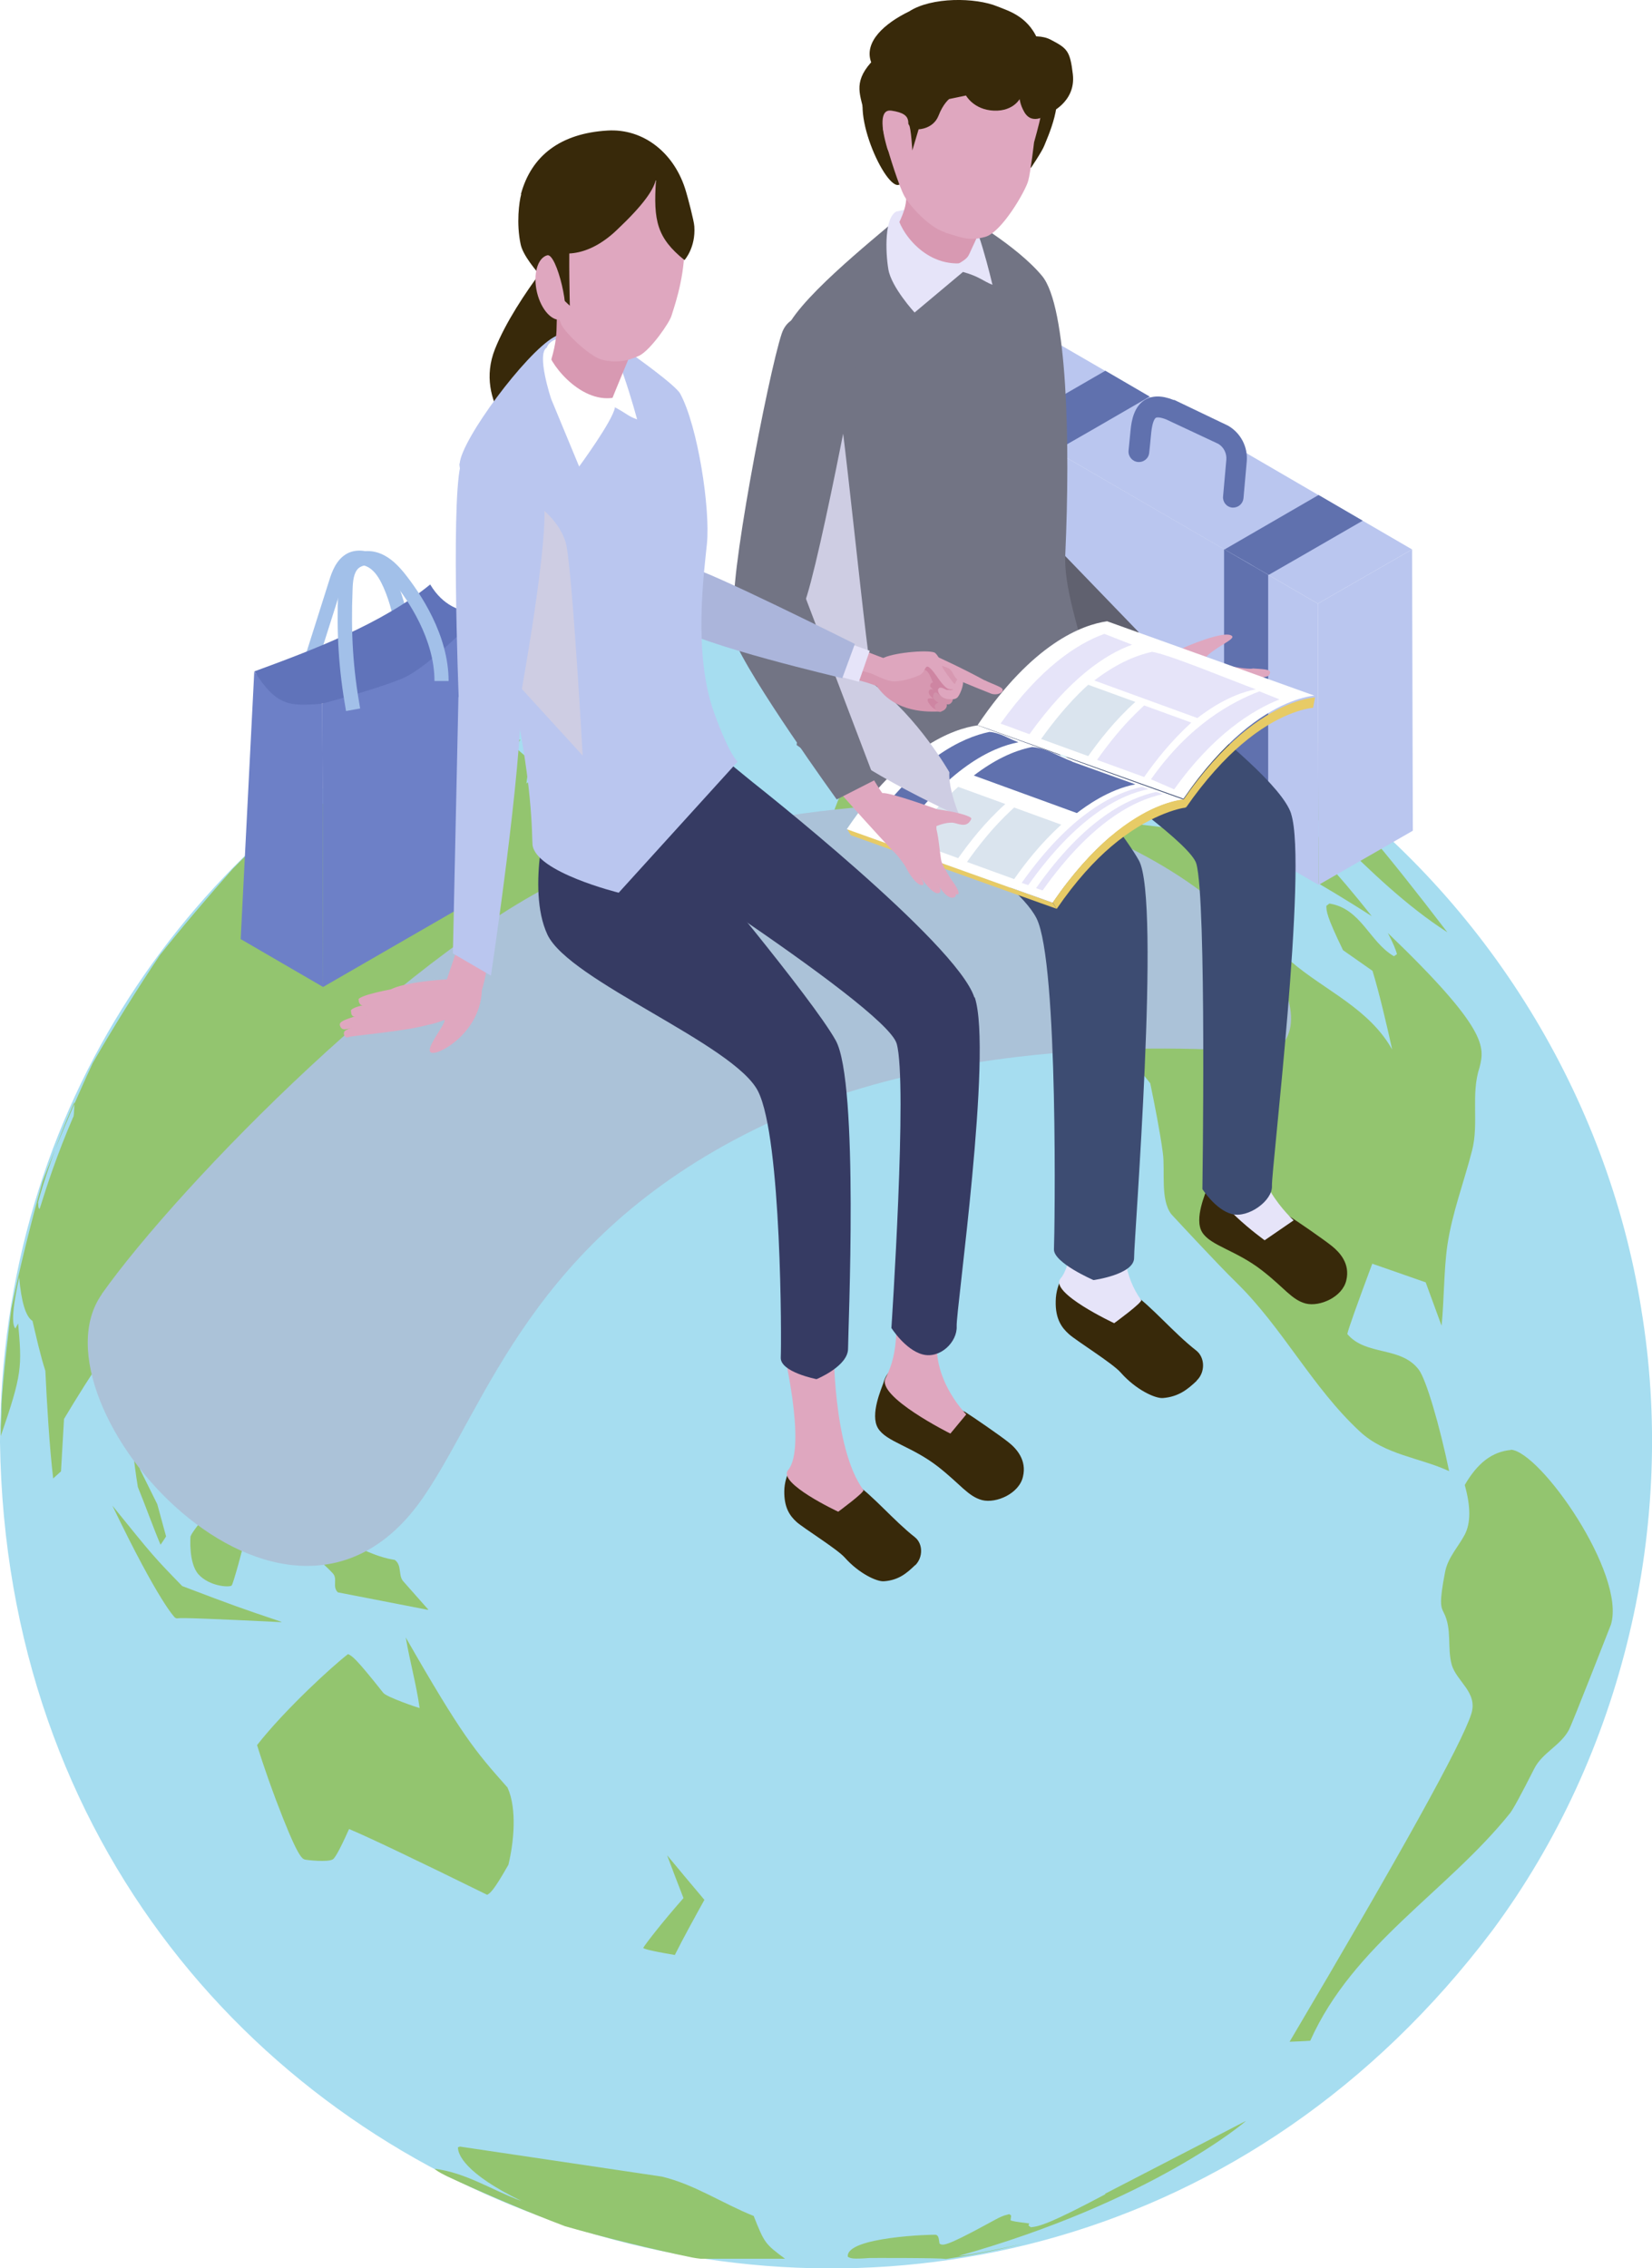 <?xml version="1.0" encoding="UTF-8"?><svg xmlns="http://www.w3.org/2000/svg" xmlns:xlink="http://www.w3.org/1999/xlink" viewBox="0 0 65.55 90"><defs><style>.cls-1{fill:#cecde3;}.cls-1,.cls-2{mix-blend-mode:multiply;}.cls-1,.cls-2,.cls-3,.cls-4,.cls-5,.cls-6,.cls-7,.cls-8,.cls-9,.cls-10,.cls-11,.cls-12,.cls-13,.cls-14,.cls-15,.cls-16,.cls-17,.cls-18,.cls-19,.cls-20,.cls-21,.cls-22,.cls-23,.cls-24,.cls-25,.cls-26{stroke-width:0px;}.cls-2{fill:#abc2d8;}.cls-27{mask:url(#mask);}.cls-3{fill:url(#linear-gradient);}.cls-28{isolation:isolate;}.cls-29{filter:url(#luminosity-invert-noclip);}.cls-4{fill:#6073ba;}.cls-5{fill:#6071ae;}.cls-6{fill:#60616f;}.cls-7{fill:#727484;}.cls-8{fill:#a2c0e9;}.cls-9{fill:#6d80c7;}.cls-10{fill:#93c56f;}.cls-11{fill:#3d4c72;}.cls-12{fill:#363b63;}.cls-13{fill:#38290a;}.cls-14{fill:#dea6be;}.cls-15{fill:#d192ab;}.cls-16{fill:#d899b2;}.cls-17{fill:#dae4ee;}.cls-18{fill:#d798b1;}.cls-19{fill:#dfa7bf;}.cls-20{fill:#a6ddf0;}.cls-21{fill:#abb5db;}.cls-22{fill:#ce85a2;}.cls-23{fill:#bac6ef;}.cls-24{fill:#fff;}.cls-25{fill:#e6e4f9;}.cls-26{fill:#e7cb66;}</style><filter id="luminosity-invert-noclip" x="-6.02" y="15.92" width="71.28" height="55.93" color-interpolation-filters="sRGB" filterUnits="userSpaceOnUse"><feColorMatrix result="cm" values="-1 0 0 0 1 0 -1 0 0 1 0 0 -1 0 1 0 0 0 1 0"/><feFlood flood-color="#fff" result="bg"/><feBlend in="cm" in2="bg"/></filter><linearGradient id="linear-gradient" x1="3.04" y1="57.74" x2="57.8" y2="29.21" gradientTransform="translate(-23.03 49.46) rotate(-62.02)" gradientUnits="userSpaceOnUse"><stop offset=".11" stop-color="#fff"/><stop offset=".22" stop-color="#bbb"/><stop offset=".44" stop-color="#353535"/><stop offset=".53" stop-color="#000"/><stop offset=".61" stop-color="#2d2d2d"/><stop offset=".8" stop-color="#9c9c9c"/><stop offset=".93" stop-color="#e3e3e3"/><stop offset=".99" stop-color="#fff"/></linearGradient><mask id="mask" x="-6.02" y="15.92" width="71.28" height="55.93" maskUnits="userSpaceOnUse"><g class="cls-29"><rect class="cls-3" x="15.37" y="11.11" width="28.51" height="65.56" transform="translate(54.49 -2.86) rotate(62.02)"/></g></mask></defs><g class="cls-28"><g id="_レイヤー_2"><g id="_文字"><path class="cls-20" d="m65.12,51.91c-1.35-8.42-6.12-16.13-12.99-21.14C30.54,15.01.04,30.43,0,57.23c.46,31.82,40.11,44.71,59.22,19.36,5.17-6.97,7.33-16.1,5.9-24.67Z"/><path class="cls-10" d="m25.73,31.83c-.02-.12-.05-.27-.07-.39l-.23-.46-.89.12c-.05-1.37-1.3-1.22-2.12-.46l-.66.07-.16-.25-.71.63c.05-.43.05-.45.15-.9q-.15-.16-.58-.52c.05-.1.12-.23.19-.32q-.44.01-2.29.64c1.33-.87,2.8-1.5,4.08-2.45-.02-.05-.04-.12-.06-.17l-.46.18.49-.28-.02-.09q.36-.17.54-.26s-.04,0-.05,0c-.88.16-1.54.95-2.49.91l-.39.21-.66.19-.61.3-1.15.67-.92.35-.94.76-.11.12c.14-.17.25-.37.28-.62-.18-.02-1.57.58-3.51,2.49-.02-.06-.04-.14-.05-.2.07-.09.16-.2.22-.29-.3.2-.7.47-1,.67l-.89.7.87-.75c-.51.38-.73.56-1.14.91.31-.29.64-.56.95-.85-.41.34-1.21,1.06-2.11,1.99-.89,1-2.05,2.36-2.88,3.41-.85,1.26-1.92,2.98-2.67,4.29-.65,1.39-1.45,3.27-1.99,4.7-.43,1.5-.93,3.52-1.24,5.04-.14,1.14-.32,2.65-.39,3.79v.33c-.03.55-.03.62-.03.94.86-2.49.84-2.75.69-4.47-.03.06-.08.14-.11.2-.06-.08-.23-.28.15-2.03q.13,1.48.53,1.73c.14.6.32,1.4.51,1.98.06,1.28.16,2.99.31,4.27l.31-.28.12-2.08c.47-.79,1.12-1.83,1.64-2.58.26.61.6,1.44.89,2.04.11.97.24,2.27.4,3.24.31.76.58,1.53.9,2.29.07-.1.16-.23.22-.33l-.35-1.28-.69-1.39.17-1.37.96,1.52.94-1.46c-.27-.65-.66-1.51-.91-2.16l.68-1.01.32.59c3.19-2.91,3.25-2.97,2.7-5.68l.74-.84-.67-.47,1.26-1.04.66.67-.49,2.14q1.42-.93,1.44-2.69,3.36-2.72,4.74-5.79-.28-.27-1.13-.64c0-.07.02-.15.02-.22q2.65-2.12,5.02-2.23c.6-.03,1.14-.81,1.57-1.22l.57.02-.33.56c.92-.58,1.2-.76,1.37-.86q-3.45,3.35-3.42,5.86c2.41-2.11,2.51-2.46,3.13-4.72.9-.29,2.11-.67,3.02-.95l1.28-.66-.2-.96.87-.52,1.24.9.38-.76.72-.39c-1.79-1.18-2.11-1.39-3.36-2.34q-2.28.12-3.1.27ZM2.9,44.33c-.65,1.51-1.04,2.72-1.28,3.49q-.04.13-.06.15c-.06-.08-.03-.17-.05-.26,0,0,0,0,0,0,0-.02.47-1.79,1.44-3.98,0,0,0,.49-.04.59Zm12.37-13.6l-.5.52c.14-.19.32-.36.5-.52Z"/><path class="cls-10" d="m11.17,64.35c-1.69-.57-1.86-.63-3.94-1.42-1.13-1.16-1.16-1.2-2.77-3.19,1.85,3.85,2.48,4.44,2.48,4.44.03.02.07.04.1.03.16-.03,1.42.02,4.08.15.01,0,.02,0,.04,0Z"/><path class="cls-10" d="m9.1,59.1c-.36.32-1.44,1.58-1.54,1.86,0,0-.09,1.06.32,1.51.43.47,1.2.52,1.31.44.06-.04.5-1.67.5-1.76t-.12-.44c-.19-.62-.32-1.09-.47-1.61Z"/><path class="cls-10" d="m15.12,47.63c-.67.42-1.56,1.01-2.23,1.44l.05,1.24.57-1.38.92.37,1.01-.45h0l1.33-1.55.13-1.35-.59-.08-1.2,1.75Z"/><polygon class="cls-10" points="16.47 45.52 17.63 45.77 17.63 45.77 19 44.3 17.22 44.18 16.47 45.52"/><path class="cls-10" d="m18.09,43.46s.02-.04.04-.28c.05-.61.12-1.53.28-2.7-.18.38-1.04,2.9-.98,3.16.21,0,.57,0,.66-.17Z"/><path class="cls-10" d="m10.05,54.94c-.87.93-.13,2.5.8,4.49.47-.03.74-.16.83-.28.06-.08.08-.24.05-.33-.51-1.31-1.16-2.57-1.68-3.88Z"/><path class="cls-10" d="m20.17,74h0c.22-.9.35-2.23-.03-3.07,0-.02-.04-.04-.05-.06-1.24-1.4-1.75-1.99-3.99-5.9.16.94.42,1.86.55,2.8-.06-.01-1.3-.43-1.44-.6-1.1-1.39-1.24-1.47-1.4-1.54-.57.43-2.49,2.18-3.61,3.61.31,1,.6,1.77.74,2.15.86,2.28,1.04,2.35,1.15,2.39.06.02.93.12,1.12-.01.05-.03.2-.21.64-1.2q1.15.48,5.48,2.61c.11-.06.24-.13.83-1.17Z"/><path class="cls-10" d="m26.78,77.56c.33-.66.81-1.53,1.17-2.18-.45-.53-1.04-1.24-1.48-1.77.19.51.45,1.19.65,1.7-.93,1.06-1.52,1.84-1.6,1.98.05.03.15.09,1.27.28Z"/><path class="cls-10" d="m34.9,36.33c-.08.73-.21,1.69-.3,2.42l-.59,1.95c1.98-2.04,2.25-2.36,3.75-4.12q3.08,1.93,5.54,3.49c.71.87,1.64,2.04,2.34,2.91.17.82.39,1.93.5,2.76.1.73-.11,1.86.34,2.44,0,0,1.8,1.95,2.58,2.71,1.84,1.8,3.01,4.16,4.9,5.91,1,.93,2.37,1.03,3.54,1.57-.38-1.83-.91-3.63-1.2-4.02-.71-.95-2.1-.54-2.84-1.42q.05-.27.99-2.79c.64.22,1.49.52,2.12.74l.63,1.72c.1-.95.09-2.24.23-3.19.19-1.29.66-2.51.98-3.76.28-1.09-.06-2.23.3-3.31.19-.79.36-1.48-3.64-5.32q.3.58.36.84s-.08.05-.12.08c-.97-.56-1.3-1.89-2.56-2.09-.04.03-.08.06-.12.09,0,.21,0,.4.66,1.76l1.17.82c.28.92.57,2.17.78,3.12-.04-.07-.1-.16-.14-.23-1.02-1.58-2.82-2.25-4.13-3.49-1.43-1.35-.07-3.43-1.25-4.84-1.22-1.46-1.39-1.51-3.41-2.12q1.01,1.4,1.45,2.07c-1.4-.18-1.64-.21-3.54-.44-1.57-.41-2.03-.52-3.96-1.01-2.01-.39-4.13-.78-6.37-1.19-.81,1.61-.88,2.05-.92,2.26.16.09.3.18,1.2,1.73-.37.42-.87.99-1.24,1.41q.12.45.33.59c.19-.16.39-.33,1.61-.06Z"/><path class="cls-10" d="m35.3,24.56c-.44-.04-.79-.06-1.07-.08.29.02.65.04,1.07.08Z"/><path class="cls-10" d="m39.04,25.26c.06.02,6.78,2.4,9.46,4.11,3.33,2.13,5.61,5.48,8.93,7.62q-3.82-5-5.09-5.96c-6.84-5.22-13.77-6.2-17.05-6.48.87.08,2.1.26,3.88.69-.04,0-.1,0-.14,0Z"/><path class="cls-10" d="m36.76,24.98s.03.02.05.02c1.11.5,2.3.78,3.43,1.2.97.36,2.1.9,2.37,1.33,0,0,.09.13.34.22.31.12.86-.1.86-.11,0-.02-2.73-2.27-7.53-2.95-1.25-.18-2.3-.21-2.35-.21,3.55.37,4.97,1.01,4.97,1.01-.74-.08-1.39-.52-2.15-.52Z"/><path class="cls-10" d="m40.15,29.97c.28.48.86,1.03,1.13,1.09.14.03.32,0,.36-.28,0-.01.11-1.07-.11-1.41-.25-.38-1.33-.63-1.66-.69.11.29.06.56.06.57-.03.18.14.58.22.72Z"/><path class="cls-10" d="m45.84,31.99s.1,0,.14-.01c-2.81-2.55-2.97-2.55-3.17-2.56-.32.02-.4.18-.4.18-.03.06-.11.97-.11.98.03.42.32.64.67.86.75.48.64.7.59.75.64-.05,1.34-.11,2.27-.2Z"/><path class="cls-10" d="m54.43,36.35c-.73-.92-1.21-1.49-1.99-2.34.17.07.33.14.44.15.22.03.21-.17-.03-.47-.78-.95-6-4.06-6.86-4.2-.32.03.09,1.09,1.39,1.52,2.69.89,4.28,2.86,4.09,3.55,1.2.69,1.89,1.11,2.96,1.79Z"/><path class="cls-10" d="m42.68,28.09c-.15-.12-.68-.53-1.15-.56-.05,0-.1,0-.12.04-.09.16,1.24,1.02,1.5.97.15-.03.06-.22-.23-.46Z"/><path class="cls-10" d="m45.84,28.73c-.64-.34-1.79-.89-2.22-.7-.32.14-.61-.02-1.41-.48,1.2.73,1.52.98,1.58,1.07.32.05,1.28.21,2,.12.02,0,.04,0,.06,0Z"/><path class="cls-10" d="m44.64,29.36c-.22-.27-.67-.24-.69-.24-.15.03-.19.09-.17.25-.08.08-.12.17.24.47.14.11.84.69,1.14.69.1,0,.1-.06.09-.09.18.2.31.34.5.55-.16-.26-.52-.89-1.11-1.61Z"/><path class="cls-10" d="m59.95,57.53c-.74.07-1.32.51-1.83,1.39q.36,1.28,0,1.97c-.26.49-.67.91-.78,1.48-.24,1.24-.17,1.39-.05,1.62.33.65.13,1.38.31,2.05.19.68,1.05,1.1.78,1.96q-.56,1.77-7.21,13.01c.25-.01.57-.02.82-.04,1.71-3.82,5.41-5.9,7.92-9.02q.18-.22.97-1.78c.32-.63,1.04-.91,1.37-1.53.13-.23,1.66-4.16,1.67-4.18.61-2-2.8-6.87-3.97-6.94Z"/><path class="cls-10" d="m29.9,87.92c-1.23-.49-2.34-1.25-3.64-1.56l-8.01-1.19s-.06.02-.08.03c0,.27.25,1.02,2.52,2.13-1.15-.42-2.2-1.13-3.45-1.28.1.08.13.11.44.27.01,0,.03.01.04.02,1.39.65,3.27,1.45,4.7,1.99,1.5.43,3.52.93,5.04,1.24.11.02.23.04.34.05.09,0,.17,0,3.35,0-.8-.59-.82-.63-1.25-1.71Z"/><path class="cls-10" d="m43.86,87.06c-2.18,1.16-2.62,1.28-2.96,1.31-.03-.02-.06-.05-.09-.07,0-.02.02-.05.03-.08-.25-.04-.5-.05-.74-.12,0-.06.02-.14.02-.2-.02-.01-.05-.03-.07-.05-.28.07-.31.08-.91.41-1.64.89-1.73.84-1.86.76-.04-.3-.06-.31-.14-.35-.04-.02-3.59.07-3.5.87.12.07.18.1.87.05.15,0,2.78-.01,3.02.04,0,0,0,0,0,0,1.43-.21,2.38-.44,3.07-.61-1.99.46-2.56.49-2.57.49,7.68-2.16,11.39-5.33,11.41-5.36l-5.59,2.89Z"/><path class="cls-10" d="m13.38,50.05s.15-.13.4-.32c.16-.12.35-.26.37-.3,0,0,0,0,0-.01-.1-.07-.19-.15-.29-.22-.14.08-.33.19-.47.28,0,.08-.02.55-.02.57Z"/><path class="cls-10" d="m12.43,61.12c-.34-.13-.33-.55-.61-.73-.04,0-.18.03-.79.2.64.56,1.6,1.21,2.18,1.84.19.21-.02.51.17.72,0,0,.02.03.03.03l3.55.69s.03,0,.04,0c-.33-.38-.67-.75-1-1.13-.21-.24-.04-.64-.34-.85-.02-.01-.05,0-.07-.01-.98-.17-1.8-.78-2.76-1.01-.22-.05-.21.33-.42.25Z"/><g class="cls-27"><path class="cls-2" d="m4.04,51.35c-3.07,4.35,7.27,16.05,12.76,8.05,2.53-3.69,4.28-10.2,13.13-14.58,8.85-4.37,20.43-3.02,20.43-3.02,2.58-1.07-.51-7.32-10.3-9.93,0,0-9.27-.57-17.05,2.71-6.38,2.69-15.89,12.41-18.97,16.76Z"/></g><polygon class="cls-23" points="52.32 35.11 38.4 27.02 38.36 15.86 52.29 23.95 52.32 35.11"/><polygon class="cls-23" points="56.03 21.8 52.29 23.95 49.79 22.5 49.61 22.39 48.58 21.8 38.36 15.86 42.1 13.7 43.86 14.72 45.61 15.74 52.31 19.64 54.07 20.66 56.03 21.8"/><polygon class="cls-23" points="56.03 21.8 56.06 32.96 52.32 35.11 52.29 23.95 56.03 21.8"/><path class="cls-5" d="m50.33,22.81l-1.76-1.02v11.15c0,.09.05.17.12.22l1.26.73c.17.1.37-.02.37-.22,0-2.32,0-9.26,0-10.86Z"/><path class="cls-5" d="m54.07,20.66c-1.68.97-3.13,1.81-3.73,2.15l-.54-.31-.18-.11-1.03-.59h0s3.73-2.16,3.73-2.16l1.75,1.02Z"/><path class="cls-5" d="m45.61,15.74c-1.67.97-3.11,1.8-3.71,2.14l-1.76-1.02,3.72-2.15,1.75,1.02Z"/><path class="cls-5" d="m41.9,17.88l-1.76-1.02v11.35c0,.09.05.17.12.22l1.26.73c.17.1.37-.02.37-.22,0-2.32,0-9.46,0-11.07Z"/><path class="cls-5" d="m48.94,20.14s-.02,0-.04,0c-.23-.02-.39-.22-.37-.44l.13-1.46c.02-.25-.1-.5-.32-.63l-2.07-.97c-.23-.09-.37-.09-.41-.06-.03.02-.13.12-.18.58-.03.33-.06.62-.08.8-.02.23-.22.39-.45.37-.22-.02-.39-.22-.37-.45.02-.18.05-.48.08-.81.04-.42.15-.94.56-1.2.3-.18.67-.19,1.15,0h.03s2.13,1.02,2.13,1.02c.5.29.79.84.74,1.42l-.13,1.46c-.02.21-.2.37-.41.37Z"/><path class="cls-8" d="m12.12,27.85l-.53-.17,1.47-4.64c.1-.32.27-.84.72-1.08.38-.2.89-.13,1.28.16.35.27.55.65.68.96.57,1.31.65,2.79.71,4.1l-.56.03c-.07-1.32-.14-2.69-.67-3.9-.11-.24-.26-.55-.51-.74-.21-.16-.49-.21-.68-.11-.23.12-.35.44-.45.76l-1.47,4.64Z"/><path class="cls-9" d="m10.09,26.63l-.54,10.63,3.27,1.9-.03-11.24s-.54.04-1.62-.53c-1.08-.57-1.08-.76-1.08-.76Z"/><polygon class="cls-9" points="12.79 27.92 12.82 39.16 19.11 35.53 19.08 24.29 12.79 27.92"/><path class="cls-4" d="m10.09,26.63c.88,1.38,1.38,1.4,2.69,1.29,0,0,2.08-.55,3.16-.99,1.09-.44,3.14-2.61,3.14-2.61-.82,0-1.52-.31-2.01-1.13-1.92,1.57-4.69,2.61-6.98,3.45Z"/><path class="cls-8" d="m13.73,28.21c-.29-1.63-.38-3.03-.31-4.83.01-.33.04-.88.41-1.23.32-.3.82-.37,1.28-.18.41.17.7.49.91.74.66.82,1.78,2.48,1.78,4.31h-.56c0-1.66-1.04-3.2-1.65-3.96-.17-.21-.4-.46-.68-.58-.25-.1-.53-.07-.69.07-.19.18-.22.52-.23.85-.07,1.76.02,3.13.3,4.71l-.55.1Z"/><path class="cls-19" d="m45.82,25.92c.28-.02,2.36.37,2.4.52.11.46,1.28,1.55.12,1.61-.43.02-1.38-.22-1.78-.4-.67-.31-1.02-1.71-.74-1.73Z"/><polygon class="cls-19" points="43.63 26.14 45 25.09 46.55 25.92 46.34 27.53 43.63 26.14"/><path class="cls-6" d="m39.97,22.85c-.29-1.1,1.34-1.78,1.34-1.78l3.87,4.01-.99,1.81s-3.92-2.94-4.21-4.04Z"/><path class="cls-19" d="m50.01,27.43c-.1-.06-.69-.13-1.19-.26-.38-.1-.68-.27-.76-.29-.17-.03-.36-.08-.54-.1-.32.1-.33.54-.02.75.2.08,2.26.21,2.35.21.09,0,.33-.21.15-.32Z"/><path class="cls-19" d="m49.4,27.77c-.22-.05-1.84-.27-2.04-.28-.18-.01-.38-.03-.56-.03-.31.14.68.31,1.02.47.29.08,1.63.23,1.78.05.16-.2,0-.16-.21-.22Z"/><path class="cls-19" d="m50.14,26.97c-.24-.04-1.37-.23-1.57-.25-.18-.01-.38-.03-.56-.03-.31.14-.35.28,0,.45.21.05,2.2.23,2.42.21.23-.03.35-.29-.29-.38Z"/><path class="cls-19" d="m49.7,26.53c-.46.04-1.83-.31-2.32-.34-.49.24.04.66.87.65.52.03,1.99.15,2.11-.06.14-.23-.13-.22-.67-.26Z"/><path class="cls-19" d="m46.04,26.14c-.48.3,1.11,1.27,1.59.5.12-.18-.08-.21.15-.49.38-.47,1.27-.78,1.1-.92-.28-.24-1.87.43-2.12.57-.25.13-.23.06-.71.35Z"/><path class="cls-13" d="m51.11,48.22c-.31-.18-.75-.6-.94-1.1-.1-.25.05-.93-.97-.86-1.02.07-1.2.58-1.28.82-.07.24-.55,1.27-.22,1.81.33.54,1.34.71,2.38,1.52.89.69,1.17,1.16,1.73,1.31.56.14,1.46-.26,1.61-.92.16-.66-.26-1.11-.57-1.36-.31-.25-1.43-1.03-1.74-1.21Z"/><path class="cls-25" d="m50.03,44.76l-1.54-.39c-.15.64.28,1.41-.27,2.48-.36.69,1.96,2.36,1.96,2.36l1.15-.79s-2-1.8-1.3-3.66Z"/><path class="cls-11" d="m51.23,32.29c.67,2.05-.79,14.17-.76,14.76.03.59-.94,1.29-1.59,1.12-.65-.17-1.17-.99-1.17-.99,0,0,.17-11.46-.24-12.91-.41-1.45-11.88-8.67-11.88-8.67l4.03-1.09h2.48s8.46,5.72,9.13,7.77Z"/><path class="cls-13" d="m47.48,54.78c.35-.33.34-.92-.02-1.2-.89-.69-1.82-1.81-2.52-2.26-.42-.27-1.49-1.58-2.06-1.34-.57.23-.98.93-.99,1.64-.02.71.24,1.06.52,1.31.28.26,1.74,1.16,2.06,1.53.6.68,1.36,1.03,1.67,1.01.63-.05.99-.35,1.34-.68Z"/><path class="cls-25" d="m44.85,46.68l-2.53-.32s.58,3.38-.24,4.37c-.46.56,2.13,1.77,2.13,1.77,0,0,1.14-.83,1.07-.92-1.32-1.79-.44-4.89-.44-4.89Z"/><path class="cls-11" d="m45,49.91c0,.66-1.61.88-1.61.88,0,0-1.6-.69-1.57-1.23.03-.55.19-11.36-.69-13.12-.88-1.76-5.9-4.51-6.71-6.25-.81-1.74-1.27-5.82-1.27-5.82.08-.29,6.14-.11,6.14-.11l.49,2.9s4.54,5.41,5.41,6.98c.88,1.57-.2,15.1-.19,15.76Z"/><path class="cls-7" d="m42.27,21.99c.2-4.42.08-9.83-.92-11.04-1-1.21-3.13-2.42-3.13-2.42l-2.59.12c-.97.85-4.19,3.39-4.5,4.61-.28,1.11.24,4.75.38,5.65.44,2.65.34,3.17.56,6.3l-.46,4.35s3.21,2.33,4.47,2.36c1.01.02,1.31-1.25,1.54-2.42l2.17-1.01c.06.14.13.24.2.31.88.76,2.9-.44,3.17-1.43.27-.99-.98-3.53-.89-5.38Z"/><path class="cls-25" d="m38.29,8.31c.42.1,1.09,2.99,1.09,2.99-.38-.15-.52-.33-1.17-.51l-.24-.2c.02-.13-2.62-1.34-2.54-1.91.01-.08,0-.24.17-.29.67-.21,2.36-.15,2.69-.07Z"/><path class="cls-13" d="m41.72,3.23c.6.63-.19,2.3-.28,2.54-.09.24-.54.9-.54.9,0,0-.68-1.17-.58-2.26.11-1.07,1.2-1.38,1.39-1.18Z"/><path class="cls-13" d="m34.44,3.43c.42-.49,1.36.33,1.75.73.6.63.02,2.99-.07,3.22-.09.24-.38-.1-.38-.1-.46.56-2.11-2.9-1.29-3.86Z"/><path class="cls-16" d="m39.29,8.26c-.27.52-.42.95-.72,1.58-.16.34-.13.38-.5.6-.33.2-1.36.26-1.36.26,0,0-1.37-1.35-1.18-1.58.67-1.25.39-1.47.26-2.36-.29-1.93,3.05.41,3.5,1.49Z"/><path class="cls-19" d="m37.5,9.23c.63.18.93.35,1.59.17.66-.18,1.61-1.84,1.71-2.23.1-.38.23-1.52.23-1.52,0,0,.21-.74.27-1.07.51-2.67-1.7-4.44-4.12-3.92-3.08.67-2.47,3.07-2,5.08.07.31.5,1.68.71,2.05.21.38.99,1.25,1.62,1.43Z"/><path class="cls-13" d="m34.57,2.48c-.31-.82.54-1.56,1.51-2.03.88-.57,2.62-.56,3.51-.19.44.18,1.3.41,1.66,1.51.37,1.1-.76,2.11-.76,2.11,0,0-.25.54-1.05.51-.8-.03-1.11-.6-1.11-.6l-.67.14s-.24.19-.42.66c-.21.53-.79.54-.79.54l-.25.84s-.05-.9-.13-1.01c-.28-.41-.77-.4-.82,0-.22.03-.75.76-.96-.46-.12-.69-.47-1.19.27-2.02Z"/><path class="cls-13" d="m41.7,1.58c-.65-.35-1.72.04-2.07.4l.88,1.5s-.2.38.13.96c.33.58.94.08.94.08,0,0,1.12-.43.99-1.57-.11-.93-.22-1.03-.87-1.37Z"/><path class="cls-19" d="m35.36,4.39c-.45-.06-.41.64-.15,1.51.03.09.32.65.49.61.24-.06.28-.83.28-.98,0-.58.35-1-.61-1.14Z"/><path class="cls-25" d="m35.6,8.39c-.06.5.9,2.12,2.47,2.06l.14.34s-1.92,1.61-1.92,1.61c0,0-.92-1-1.04-1.71-.12-.71-.16-2.12.35-2.31Z"/><path class="cls-24" d="m43.93,24.65c-.98.14-2.94.86-5.14,4.12l8.17,2.92c.8-1.17,1.58-2.01,2.28-2.61,1.37-1.17,2.46-1.43,2.91-1.48-2.74-.98-5.48-1.97-8.22-2.95Z"/><path class="cls-17" d="m43.18,27.17c-.18.16-.48.44-.91.93-.19.22-.51.59-.96,1.22.62.23,1.25.45,1.87.68.45-.63,1.03-1.39,1.87-2.15-.62-.23-1.25-.45-1.87-.68Z"/><path class="cls-25" d="m45.4,27.99c-.18.17-.48.44-.91.93-.19.22-.51.59-.96,1.23.62.23,1.25.45,1.87.68.45-.64,1.03-1.39,1.87-2.16-.62-.23-1.25-.45-1.87-.68Z"/><path class="cls-25" d="m45.68,25.86h.05c-.75.16-1.51.53-2.31,1.14,1.36.5,2.73.99,4.09,1.49.34-.26,1.26-.94,2.32-1.14-.84-.3-3.57-1.44-4.15-1.49Z"/><path class="cls-25" d="m44.92,25.58l-1.1-.43c-1.08.39-2.54,1.34-4.12,3.56.25.09.59.21.84.31.09.03.22.08.31.11,1.59-2.22,3.01-3.17,4.07-3.55Z"/><path class="cls-26" d="m52.11,28.08c-.28.03-1.4.22-2.84,1.45-.67.57-1.44,1.4-2.21,2.51l-.13-.27c.8-1.17,1.58-2.01,2.28-2.61,1.43-1.22,2.56-1.45,2.97-1.49l-.08.42Z"/><path class="cls-25" d="m49.97,27.43c-1.08.42-2.76,1.3-4.3,3.49l.92.4c1.55-2.18,3.12-3.15,4.18-3.57l-.8-.32Z"/><polygon class="cls-26" points="41.93 36.06 33.76 33.14 33.61 32.89 41.77 35.82 41.93 36.06"/><path class="cls-24" d="m44.06,33.21c1.37-1.17,2.46-1.43,2.91-1.48-1.99-.71-8.12-2.93-8.18-2.95-.98.14-2.99.86-5.19,4.12l8.17,2.92c.8-1.17,1.58-2.01,2.28-2.61Z"/><path class="cls-17" d="m38.02,31.22h0c-.18.16-.48.44-.91.93-.19.22-.51.59-.96,1.22.62.23,1.25.45,1.87.68.45-.63,1.03-1.39,1.87-2.15-.62-.23-1.25-.45-1.87-.68Z"/><path class="cls-17" d="m40.24,32.04c-.18.17-.48.44-.91.93-.19.22-.51.59-.96,1.23.62.23,1.25.45,1.87.68.45-.64,1.03-1.39,1.87-2.16-.62-.23-1.25-.45-1.87-.68Z"/><path class="cls-5" d="m42.54,30.21c-.53-.19-1.01-.53-1.59-.57-.75.15-1.51.52-2.31,1.13,1.36.5,2.73.99,4.09,1.49.34-.26,1.26-.94,2.32-1.14-.84-.3-1.68-.6-2.51-.9Z"/><path class="cls-5" d="m39.26,29.04h0c-1.11.23-2.83,1.06-4.73,3.73.25.09.59.21.84.31.09.03.22.08.31.11,1.95-2.71,3.64-3.53,4.73-3.74-.38-.14-.73-.38-1.15-.41Z"/><path class="cls-25" d="m45.57,31.31l-.26-.09c-1.12.24-2.85,1.09-4.77,3.81l.26.09c1.95-2.75,3.67-3.59,4.77-3.81Z"/><path class="cls-25" d="m45.88,31.42h0c-1.12.24-2.85,1.09-4.77,3.82l.26.09c1.95-2.75,3.67-3.59,4.77-3.82l-.26-.09Z"/><path class="cls-26" d="m47.06,32.04c-.28.03-1.51.31-2.96,1.54-.67.57-1.41,1.37-2.17,2.48l-.16-.25c.8-1.17,1.58-2.01,2.28-2.61,1.43-1.22,2.56-1.45,2.97-1.49l.03.33Z"/><path class="cls-1" d="m37.67,30.64c-.05.68.41,1.75.41,1.75,0,0-4.95-2.24-5.87-3.7-.77-1.22-.32-13.91.91-13.6.23.06,1.33,11.89,1.54,12.05,1.77,1.32,3.01,3.5,3.01,3.5Z"/><path class="cls-19" d="m35.8,32.19c.61-.34,2.82.12,2.74.3-.18.42-.56.15-.77.15-.55,0-1.05.38-1.55.61-.65.29-1.09-.7-.43-1.06Z"/><path class="cls-19" d="m36.87,34.51s.93,1.01,1.12.98c.19-.03-.25-.6-.25-.6,0,0-.29-.46-.37-.67-.08-.2-.13-1.34-.28-1.43-.25-.16-.71.02-.71.36.05.01.5,1.36.5,1.36Z"/><path class="cls-19" d="m32.72,30.76l1.63-.36s.62,1.07.67,1.07c.27-.05,2.25.67,2.25.67-.18-.08-.1,1.31-.07,1.51.06.52-.84.81-1.12.72-.28-.09-3.35-3.6-3.35-3.6Z"/><path class="cls-19" d="m36.55,33.38c.34.37.69,1.02.81,1.27.12.25.76.82.51.95-.25.13-.59-.38-.66-.51-.1-.18-1.42-1.46-1.22-1.86.31-.24.43,0,.56.15Z"/><path class="cls-19" d="m35.77,33.43c.36.12,1.17,1.31,1.17,1.31,0,0,.55.57.32.69-.23.11-.69-.57-.69-.57,0,0-.29-.38-.45-.53-.17-.16-.39-.3-.47-.51-.09-.25-.03-.38.12-.37Z"/><path class="cls-19" d="m35.94,34.41c-.11-.24-.6-.7-.55-.97.02-.11.17-.4.29-.48.05-.03.51.7.55.84.07.24.16.48.19.73.02.19.38.61.15.59-.23-.02-.53-.5-.63-.72Z"/><path class="cls-7" d="m34.71,30.95l-1.51.77s-3.49-4.83-4.11-6.43c-.62-1.61,2.64-2.19,2.64-2.19l2.99,7.86Z"/><path class="cls-7" d="m34.24,13.22s-2.68-1.56-3.22.01c-.53,1.57-2.2,10.27-1.85,11.06.35.8,1.97.33,2.61-.09.46-.3,2.45-10.99,2.45-10.99Z"/><path class="cls-18" d="m35.15,26.15s.74-.22,1.37-.12c.57.1,1.12.45,1.16.48.04.04.3.11.41.32.08.14.02.46-.03.56-.11.24-.42.37-.52.5-.13.15-.09.34-.27.34-.41.01-1.74.08-2.48-1.01-.58-.22-.67-.2-1.65-.46l.42-1.27c.48.27,1.59.65,1.59.65Z"/><path class="cls-22" d="m37.45,27.86c-.07-.05-.28-.08-.34-.11-.06-.03-.27-.08-.3,0-.03.08.12.25.12.25,0,0,.2.25.41.17.2-.08.24-.24.11-.32Z"/><path class="cls-15" d="m37.51,27.87c-.07-.05-.22-.01-.22-.01,0,0-.19.05-.2.15-.02.11.14.27.24.23.07-.03.14-.06.18-.11.08-.09.08-.2,0-.26Z"/><path class="cls-22" d="m37.08,27.39c.08.05.09.07.18.11,0,0,.01,0,.02.01,0,0,0,.01,0,.02-.03.08-.08.32-.12.31-.06-.03-.25-.22-.28-.28-.06-.1-.02-.17.02-.2.04-.03.14,0,.19.03Z"/><path class="cls-15" d="m37.47,27.58c.08.02.19-.04.26,0,.12.09.1.29-.06.36-.05.02-.2,0-.25-.02-.25-.04-.28-.11-.36-.18-.07-.07-.04-.29.11-.27.18.03.3.11.3.11Z"/><path class="cls-18" d="m38.77,26.89c-.94-.35-1.75-.86-1.75-.86-.22.32.5.86.5.86l.52.09.87.36c.31.08.02-.39-.14-.44Z"/><path class="cls-14" d="m39.08,27c-.89-.49-1.89-.94-1.89-.94-.22.32.3.36.47.47.17.12.19.36.36.45.17.09,1.33.55,1.33.55.31.08.57-.13.36-.25-.15-.09-.5-.21-.63-.29Z"/><path class="cls-22" d="m37.13,27.46s-.21-.19-.22-.23c-.01-.04.02-.14.09-.15.06-.01.17.05.2.06.13.05.38.13.47.2.02.02.04.32-.13.33-.17.01-.36-.18-.41-.21Z"/><path class="cls-14" d="m37.54,27.37c.14.02.28-.02.28-.02,0,0,.09-.32.19-.42.04-.04.12-.09.19.06.07.15-.12.62-.23.7-.11.08-.25.05-.31.05-.35-.01-.48-.31-.43-.4.07-.14.27.02.31.02Z"/><path class="cls-22" d="m35.65,26.85c.2-.38,1.44-.62,1.55-.47.08.11.12.25.18.37.1.21.22.28.46.42.05.03.06.08.03.12-.15.2-.35.01-.61-.08-.16-.05-.1,0-.19-.06-.09-.06-.16-.48-.35-.56-.17-.07-1.26.64-1.05.25Z"/><path class="cls-14" d="m35.06,26.1c.5-.23,1.9-.33,2.05-.19.18.17.23.42.28.55.07.16.29.43.43.62.05.07.14.08.14.13,0,.16-.27.17-.38.1-.13-.09-.24-.24-.35-.39-.02-.03-.3-.45-.42-.47-.12-.02-.1.24-.35.35-.25.11-.76.27-1.08.23-.32-.05-.71-.29-.91-.34-.59-.16-1.13-.24-1.2-.3,0,0,.28-.89.28-.89,0,0,1.19.51,1.5.62Z"/><polygon class="cls-25" points="33.37 26.86 34.08 27.05 34.51 25.82 33.83 25.58 33.37 26.86"/><path class="cls-21" d="m27.42,22.54c-.41.03-2.14,1.39-.84,2.24,1.3.85,6.77,2.1,6.84,2.13l.5-1.36s-6.08-3.04-6.5-3.01Z"/><path class="cls-13" d="m38.26,56.01c-.31-.18-.75-.61-.94-1.11-.1-.26.05-.94-.98-.87-1.03.07-1.21.58-1.28.82-.08.24-.55,1.28-.22,1.82.33.54,1.34.71,2.39,1.53.89.7,1.18,1.17,1.74,1.32.56.14,1.47-.26,1.62-.93.16-.66-.26-1.12-.58-1.37-.31-.25-1.44-1.03-1.75-1.22Z"/><path class="cls-19" d="m37.36,52.41l-1.71-.56c-.16.68.07,1.7-.51,2.83-.38.73,2.57,2.2,2.57,2.2l.63-.76s-1.73-1.73-.98-3.71Z"/><path class="cls-13" d="m36.31,62.11c.32-.31.32-.86-.01-1.12-.83-.65-1.7-1.69-2.35-2.11-.39-.25-1.39-1.47-1.91-1.25-.53.22-.91.87-.92,1.53-.01.66.22.98.48,1.22.26.24,1.62,1.08,1.92,1.42.56.63,1.27.96,1.55.94.59-.04.92-.33,1.24-.64Z"/><path class="cls-19" d="m33.08,53.32h-2.05s1.01,4.09.24,5.01c-.43.52,1.99,1.65,1.99,1.65,0,0,1.06-.78,1-.86-1.23-1.67-1.18-5.79-1.18-5.79Z"/><path class="cls-12" d="m38.68,39.58c.71,2.18-.75,12.41-.72,13.04.03.63-.66,1.3-1.35,1.12s-1.24-1.05-1.24-1.05c0,0,.65-9.74.21-11.28-.44-1.54-12.63-9.21-12.63-9.21l4.62-3.04,2.3,1.88s8.08,6.36,8.79,8.53Z"/><path class="cls-12" d="m33.65,53.51c0,.7-1.25,1.21-1.25,1.21,0,0-1.45-.28-1.42-.86.03-.58.04-8.69-.9-10.56-.94-1.87-7.5-4.38-8.36-6.22-.86-1.85.08-5.1.08-5.1.09-.31,5.09-1.19,5.09-1.19l.52,3.08s4.82,5.74,5.75,7.41c.93,1.67.49,11.53.49,12.24Z"/><path class="cls-13" d="m22.75,9.18s.35,4.78-.17,6.16c-.52,1.38-1.82,2.28-1.82,2.28,0,0-1.97-1.63-1.12-3.77.85-2.13,3.11-4.67,3.11-4.67Z"/><path class="cls-23" d="m18.24,18.39c.08-.97,2.61-4.37,3.73-5.01,1.12-.64,2.68.23,3.13.69,0,0,1.71,1.21,1.89,1.55.7,1.29,1.2,4.57,1.06,5.96-.1,1.02-.57,4.36.29,6.71.62,1.71.93,1.93.93,1.93l-4.72,5.2s-3.29-.81-3.42-1.9c-.03-.26.04-2.56-.96-6.75-.99-4.12-1.97-8.05-1.94-8.37Z"/><path class="cls-24" d="m23.82,13.19c.54,0,1.46,3.45,1.46,3.45-.35-.12-.41-.23-.88-.48l-.18-.23c0-.08-1.25.45-2.06-.18-.29-.22-.73-1.26-.46-1.97s2.13-.31,2.11-.59Z"/><path class="cls-16" d="m25.56,12.6c-.48,1.49-1.45,3.42-1.66,4.4-.15.73-2.45-1.46-2.22-2.12.63-1.83.27-1.76.51-3.26l3.37.97Z"/><path class="cls-19" d="m22.99,6.84c.21-.08,1.98-.12,2.19-.05,3.23,1.06,1.55,5.41,1.47,5.72-.07.28-.84,1.38-1.28,1.6-.48.23-.97.3-1.49.16-.52-.14-1.54-1.15-1.62-1.43-.08-.31-2.49-4.75.73-5.99Z"/><path class="cls-13" d="m20.67,7.7c.42-1.54,1.59-2.41,3.43-2.52,1.44-.09,2.68.9,3.12,2.42.06.19.32,1.17.33,1.38.06.85-.39,1.34-.39,1.34-1.09-.88-1.24-1.56-1.13-3.17-.6.9-1.34,1.23-2.16,1.28-.84.05-1.87-.48-1.87-.48,0,0,.67.76.61,1.48-.05.63,0,2.7,0,2.7,0,0-1.77-1.59-1.95-2.43-.18-.84-.06-1.7.02-1.99Z"/><path class="cls-19" d="m22.31,12.67c-.38.12-.83-.36-1-1.06-.17-.7.01-1.37.4-1.48.38-.12.98,2.42.6,2.54Z"/><path class="cls-13" d="m21.79,7.66l4.25-.62c-.06.46-.52,1.1-1.58,2.1-1.12,1.06-2.31,1.18-3.21.48.07-.47.54-1.96.54-1.96Z"/><path class="cls-24" d="m21.7,13.78c0,.52,1.27,2.23,2.65,2,0,0,.05.39.05.39-.09.53-1.42,2.34-1.42,2.34l-1.11-2.68s-.6-1.8-.17-2.04Z"/><path class="cls-1" d="m19.67,19.79c.49-.77,2.56.53,2.81,1.88.25,1.35.64,8.31.64,8.31l-2.94-3.22s-.99-6.2-.51-6.97Z"/><path class="cls-23" d="m18.34,18.26c.49-.77,2.98.28,3.23,1.63.25,1.35-.9,7.65-.9,7.65l-2.47.12s-.34-8.63.15-9.4Z"/><path class="cls-19" d="m13.86,41.14c.09-.04,2.37-.24,3.11-.48,0,0-.86-.41-.95-.39-.33.06-2.22.46-2.35.65-.07.09,0,.31.2.22Z"/><path class="cls-19" d="m13.48,40.62c0,.08.04.2.16.22.16.02,1.11-.25,1.25-.28.46-.12,1.03-.19,1.03-.19l-.05-.61c-.11.04-1.36.46-1.36.46,0,0-1.04.23-1.02.41Z"/><path class="cls-19" d="m13.93,40.12c0,.08.01.2.13.22.16.02.41-.07.57-.07.07,0,.49-.08.64-.12.46-.12.24-.48-.11-.42-.34.06-1.26.21-1.24.39Z"/><path class="cls-19" d="m14.23,39.66c0,.08.03.21.14.23.16.03,1.19-.22,1.33-.24.47-.08.26-.46.07-.44-.18.02-1.56.28-1.55.46Z"/><path class="cls-19" d="m15.86,40.67s.89.26,2.08-.34c1.19-.6,1.3-1.32,1.03-1.45-.26-.12-3.06,0-3.59.46-.53.45.48,1.33.48,1.33Z"/><path class="cls-19" d="m19.57,36.22s-.19,2.93-.64,3.46c-.46.53-1.27-.61-1.27-.61l.88-2.61,1.03-.23Z"/><path class="cls-23" d="m20.67,27.54c.07,2.79-1.19,11.17-1.19,11.17l-1.51-.88.22-10.17s2.41-2.91,2.47-.12Z"/><path class="cls-19" d="m19.12,39.21c0,1.69-1.65,2.65-1.99,2.56-.34-.08.53-1.09.51-1.29-.02-.24-.48-.14-.38-.35.1-.21,1.86-1.33,1.86-.92Z"/></g></g></g></svg>